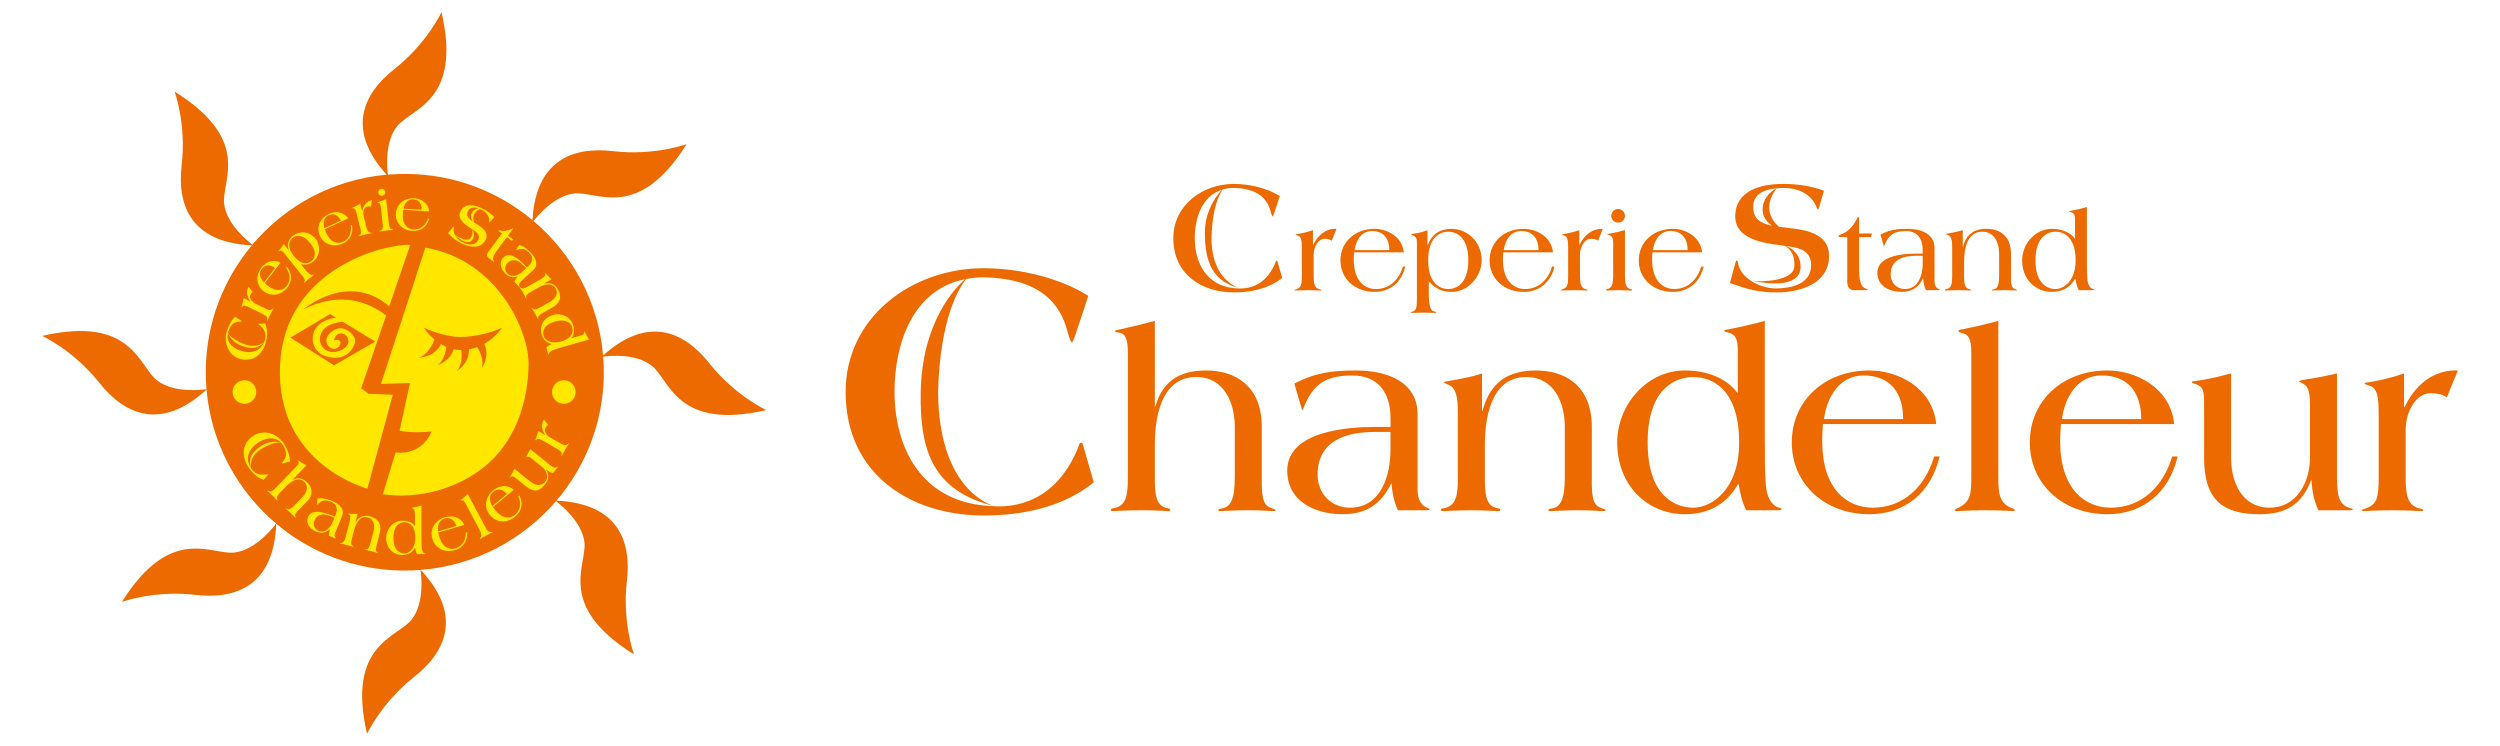 <?xml version="1.0" encoding="utf-8"?>
<!-- Generator: Adobe Illustrator 16.0.0, SVG Export Plug-In . SVG Version: 6.00 Build 0)  -->
<!DOCTYPE svg PUBLIC "-//W3C//DTD SVG 1.1//EN" "http://www.w3.org/Graphics/SVG/1.1/DTD/svg11.dtd">
<svg version="1.1" id="レイヤー_1" xmlns="http://www.w3.org/2000/svg" xmlns:xlink="http://www.w3.org/1999/xlink" x="0px"
	 y="0px" width="124px" height="37px" viewBox="0 0 124 37" enable-background="new 0 0 124 37" xml:space="preserve">
<g>
	<path fill="#EC6A00" d="M35.18,18.016c-1.263-1.592-3.053-2.374-5.268-0.384c-0.224-2.664-1.514-5.03-3.448-6.668
		c0.222-0.287,1.031-1.248,2.006-1.366c1.146-0.139,3.156,1.42,5.588-2.45c0,0-1.605,0.589-3.654,0.349
		c-2.016-0.233-3.833,0.468-3.992,3.422c-1.688-1.41-3.854-2.268-6.228-2.293c-0.318-0.004-0.633,0.01-0.944,0.035
		c-0.046-0.346-0.162-1.61,0.447-2.387c0.71-0.906,3.241-1.222,2.214-5.673c0,0-0.719,1.548-2.336,2.821
		c-1.595,1.257-2.38,3.04-0.389,5.243c-2.663,0.24-5.025,1.537-6.657,3.469c-0.242-0.182-1.278-1.016-1.402-2.022
		c-0.139-1.142,1.426-3.146-2.457-5.57c0,0,0.591,1.601,0.351,3.643c-0.236,2.021,0.478,3.842,3.483,3.983
		c-1.405,1.679-2.262,3.833-2.288,6.188c-0.003,0.319,0.01,0.636,0.036,0.947c-0.215,0.032-1.621,0.214-2.458-0.439
		c-0.91-0.708-1.226-3.228-5.691-2.205c0,0,1.552,0.713,2.832,2.325c1.272,1.606,3.08,2.392,5.319,0.339
		c0.23,2.655,1.521,5.012,3.45,6.645c-0.087,0.121-0.972,1.302-2.06,1.437c-1.145,0.138-3.157-1.419-5.588,2.449
		c0,0,1.606-0.588,3.654-0.349c2.042,0.238,3.884-0.482,4.002-3.531c1.693,1.429,3.877,2.301,6.269,2.326
		c0.298,0.004,0.594-0.01,0.886-0.031c0.029,0.185,0.225,1.616-0.439,2.46c-0.711,0.905-3.241,1.22-2.213,5.668
		c0,0,0.717-1.545,2.334-2.821c1.613-1.269,2.402-3.076,0.332-5.31c2.676-0.212,5.055-1.487,6.706-3.406
		c0.223,0.166,1.285,1.006,1.411,2.028c0.138,1.143-1.426,3.147,2.458,5.571c0,0-0.591-1.602-0.352-3.642
		c0.236-2.026-0.478-3.848-3.494-3.984c1.442-1.689,2.323-3.872,2.349-6.264c0.004-0.297-0.009-0.59-0.031-0.881
		c0.337-0.045,1.621-0.166,2.404,0.447c0.909,0.709,1.225,3.231,5.692,2.205C38.012,20.341,36.458,19.629,35.18,18.016z"/>
	<g>
		<path fill="#EC6A00" d="M55.942,17.483c0-0.701-0.145-0.946-0.429-0.984c-0.094-0.014-0.21-0.026-0.21-0.066
			c0-0.051,0.104-0.063,0.222-0.09c0.586-0.13,1.13-0.258,1.755-0.427v4.25h0.026c0.364-1.297,1.248-1.791,2.509-1.791
			c1.431,0,2.769,0.74,2.769,2.799v2.501c-0.024,1.232,0.144,1.413,0.521,1.543c0.09,0.023,0.169,0.064,0.169,0.09
			c0,0.041-0.065,0.041-0.196,0.041c-0.115,0-0.454-0.041-1.17-0.041c-0.702,0-1.169,0.041-1.339,0.041
			c-0.077,0-0.142,0-0.142-0.041c0-0.025,0.024-0.066,0.115-0.078c0.47-0.05,0.703-0.401,0.703-1.555v-2.513
			c0-1.192-0.535-2.462-1.91-2.462c-1.549,0-2.056,1.582-2.056,3.395v1.581c0,0.817,0.038,1.427,0.624,1.53
			c0.091,0.014,0.143,0.037,0.143,0.078c0,0.051-0.039,0.066-0.115,0.066c-0.093,0-0.625-0.041-1.328-0.041
			c-0.7,0-1.3,0.041-1.39,0.041c-0.078,0-0.117-0.015-0.117-0.066c0-0.041,0.052-0.064,0.144-0.078
			c0.649-0.103,0.702-0.712,0.702-1.53V17.483z"/>
		<path fill="#EC6A00" d="M70.308,24.182c0,0.428,0.065,0.817,0.467,0.999c0.08,0.039,0.131,0.039,0.131,0.076
			c0,0.041-0.078,0.053-0.169,0.053h-1.402c-0.185-0.415-0.287-0.868-0.314-1.322h-0.024c-0.509,1.049-1.262,1.516-2.405,1.516
			c-1.354,0-2.744-0.623-2.744-2.162c0-1.97,3.017-2.167,4.382-2.167h0.741v-0.426c0-1.245-0.586-2.125-1.898-2.125
			c-1.195,0-1.899,0.35-2.367,1.49c-0.052,0.119-0.077,0.222-0.104,0.222s-0.04-0.066-0.064-0.144l-0.339-1.166
			c1.067-0.557,1.911-0.65,3.069-0.65c1.481,0,3.042,0.534,3.042,2.166V24.182z M68.969,21.424h-0.768
			c-1.404,0-2.848,0.413-2.848,2.124c0,0.946,0.688,1.633,1.611,1.633c1.536,0,2.004-1.608,2.004-2.852V21.424z"/>
		<path fill="#EC6A00" d="M73.506,20.386h0.024c0.301-1.101,0.938-2.01,2.654-2.01c1.43,0,2.77,0.74,2.77,2.799v2.501
			c-0.026,1.232,0.142,1.413,0.519,1.543c0.092,0.023,0.17,0.064,0.17,0.09c0,0.041-0.065,0.041-0.195,0.041
			c-0.117,0-0.453-0.041-1.169-0.041c-0.703,0-1.171,0.041-1.341,0.041c-0.077,0-0.144,0-0.144-0.041
			c0-0.025,0.028-0.066,0.118-0.078c0.468-0.05,0.702-0.401,0.702-1.555v-2.513c0-1.192-0.533-2.462-1.912-2.462
			c-1.546,0-2.054,1.582-2.054,3.395v1.581c0,0.817,0.038,1.427,0.625,1.53c0.091,0.014,0.141,0.037,0.141,0.078
			c0,0.051-0.037,0.066-0.116,0.066c-0.09,0-0.624-0.041-1.325-0.041c-0.703,0-1.3,0.041-1.391,0.041
			c-0.079,0-0.118-0.015-0.118-0.066c0-0.041,0.051-0.064,0.144-0.078c0.65-0.103,0.701-0.712,0.701-1.53v-3.212
			c0-0.777-0.09-1.22-0.454-1.375c-0.144-0.063-0.233-0.104-0.233-0.129c0-0.039,0.09-0.039,0.246-0.064
			c0.624-0.117,1.157-0.207,1.639-0.376V20.386z"/>
		<path fill="#EC6A00" d="M87.535,21.941c0,0.71,0,1.423,0.052,2.125c0.037,0.502,0.22,0.997,0.688,1.127
			c0.053,0.013,0.092,0.037,0.092,0.064c0,0.039-0.068,0.051-0.224,0.051H86.61c-0.233-0.465-0.313-0.969-0.377-1.296h-0.026
			c-0.507,0.882-1.324,1.493-2.639,1.493c-1.819,0-3.354-1.388-3.354-3.564c0-1.842,1.456-3.566,3.354-3.566
			c1.131,0,2.08,0.403,2.6,1.103h0.026v-1.992c0-0.469,0-0.896-0.506-1c-0.092-0.026-0.169-0.038-0.169-0.078
			c0-0.051,0.143-0.065,0.232-0.078c0.613-0.117,1.158-0.246,1.783-0.415V21.941z M83.998,25.181c0.845,0,2.262-0.832,2.262-3.239
			c0-2.721-1.417-3.24-2.262-3.24c-0.858,0-2.275,0.519-2.275,3.24S83.139,25.181,83.998,25.181"/>
		<path fill="#EC6A00" d="M90.42,21.035c-0.026,0.296-0.038,0.57-0.038,0.841c0,2.412,1.247,3.305,2.509,3.305
			c1.494,0,2.601-1.024,3.042-2.541h0.272c-0.417,1.787-1.716,2.865-3.485,2.865c-2.208,0-3.847-1.491-3.847-3.564
			c0-2.075,1.639-3.566,3.847-3.566c1.419,0,3.135,0.856,3.317,2.659H90.42z M94.396,20.787c0-1.271-0.609-2.164-1.962-2.164
			c-1.183,0-1.819,1.05-1.963,2.164H94.396z"/>
		<path fill="#EC6A00" d="M99.118,23.676c0,0.817,0.038,1.308,0.739,1.555c0.053,0.025,0.081,0.053,0.081,0.078
			c0,0.027-0.067,0.041-0.118,0.041c-0.066,0-0.405-0.041-1.378-0.041c-0.702,0-1.263,0.041-1.354,0.041
			c-0.077,0-0.131,0-0.131-0.041c0-0.025,0.027-0.053,0.079-0.078c0.715-0.296,0.74-0.738,0.74-1.555v-6.192
			c0-0.636-0.116-0.895-0.439-0.96c-0.079-0.014-0.196-0.05-0.196-0.104c0-0.063,0.104-0.075,0.196-0.089
			c0.61-0.117,1.155-0.246,1.78-0.415V23.676z"/>
		<path fill="#EC6A00" d="M102.224,21.035c-0.024,0.296-0.04,0.57-0.04,0.841c0,2.412,1.25,3.305,2.512,3.305
			c1.495,0,2.6-1.024,3.043-2.541h0.271c-0.415,1.787-1.716,2.865-3.484,2.865c-2.211,0-3.847-1.491-3.847-3.564
			c0-2.075,1.636-3.566,3.847-3.566c1.417,0,3.133,0.856,3.314,2.659H102.224z M106.204,20.787c0-1.271-0.611-2.164-1.963-2.164
			c-1.184,0-1.822,1.05-1.965,2.164H106.204z"/>
		<path fill="#EC6A00" d="M115.915,23.662c0,1.077,0.155,1.415,0.715,1.557c0.053,0.012,0.077,0.025,0.077,0.039
			c0,0.039-0.077,0.051-0.166,0.051h-1.549c-0.194-0.428-0.312-0.882-0.338-1.489h-0.026c-0.428,1.15-1.198,1.686-2.535,1.686
			c-1.858,0-2.769-0.714-2.769-2.801v-2.617c0-0.751-0.052-0.907-0.417-1.036c-0.102-0.026-0.195-0.067-0.195-0.104
			c0-0.039,0.079-0.039,0.195-0.052c0.584-0.078,1.13-0.207,1.756-0.376v4.199c0,1.191,0.532,2.462,1.912,2.462
			c1.352,0,2.001-1.281,2.001-2.488v-2.605c0-0.792-0.145-0.958-0.376-1.077c-0.118-0.063-0.17-0.077-0.17-0.091
			c0-0.038,0.142-0.064,0.206-0.076c0.51-0.079,1.029-0.168,1.679-0.325V23.662z"/>
		<path fill="#EC6A00" d="M119.242,20.191h0.027c0.507-1.076,1.418-1.865,2.639-1.816l-0.545,1.337
			c-0.222-0.169-0.535-0.208-0.809-0.208c-0.739,0-1.232,0.946-1.232,1.79v2.382c0,0.817,0.063,1.427,0.741,1.555
			c0.09,0.025,0.129,0.053,0.129,0.078c0,0.041-0.039,0.041-0.104,0.041c-0.09,0-0.729-0.041-1.441-0.041
			c-0.705,0-1.313,0.041-1.392,0.041c-0.065,0-0.116-0.015-0.116-0.041s0.051-0.053,0.142-0.066
			c0.609-0.218,0.701-0.479,0.701-1.567v-3.097c0-0.892-0.051-1.358-0.507-1.463c-0.13-0.039-0.194-0.077-0.194-0.102
			c0.012-0.054,0.182-0.04,0.272-0.065c0.6-0.104,1.146-0.234,1.689-0.428V20.191z"/>
		<path fill="#EC6A00" d="M53.779,22.286c-0.071-0.272-0.089-0.325-0.162-0.325c-0.09,0-0.107,0.162-0.198,0.378
			c-0.797,1.824-2.138,2.779-3.91,2.779c-0.056,0-0.105-0.006-0.16-0.008c-0.02-0.004-0.037-0.012-0.057-0.016
			c0.024,0.008,0.042,0.012,0.055,0.016c-3.743-0.085-4.978-3.027-4.978-5.676c0-2.417,0.915-5.079,3.498-5.586
			c-0.506,0.444-2.142,2.14-2.2,5.624c-0.048,2.916,0.626,4.877,3.625,5.623c-0.442-0.138-2.722-1.064-2.764-5.64
			c0.09-3.706,1.072-5.221,1.39-5.617c0.272-0.05,0.557-0.083,0.868-0.083c2.678,0.051,3.801,1.189,4.18,2.757
			c0.055,0.199,0.146,0.469,0.2,0.469c0.054,0,0.181-0.396,0.254-0.612l0.56-1.695c-1.484-0.939-3.527-1.371-5.193-1.371
			c-3.548,0-6.843,2.417-6.843,6.132c0,4.152,3.295,6.133,6.843,6.133c1.937,0,3.945-0.413,5.465-1.641L53.779,22.286z"/>
		<path fill="#EC6A00" d="M65.122,12.146h0.013c0.223-0.47,0.621-0.818,1.157-0.795l-0.24,0.586
			c-0.096-0.076-0.233-0.092-0.352-0.092c-0.326,0-0.542,0.416-0.542,0.786v1.046c0,0.358,0.026,0.628,0.324,0.68
			c0.04,0.013,0.057,0.025,0.057,0.035c0,0.019-0.017,0.019-0.045,0.019c-0.04,0-0.319-0.019-0.632-0.019
			c-0.311,0-0.579,0.019-0.611,0.019c-0.028,0-0.052-0.007-0.052-0.019c0-0.01,0.023-0.022,0.063-0.028
			c0.267-0.096,0.309-0.21,0.309-0.687v-1.357c0-0.394-0.024-0.599-0.224-0.643c-0.057-0.019-0.085-0.036-0.085-0.046
			c0.005-0.021,0.079-0.017,0.12-0.028c0.262-0.045,0.502-0.104,0.74-0.187V12.146z"/>
		<path fill="#EC6A00" d="M67.165,12.517c-0.013,0.13-0.017,0.25-0.017,0.37c0,1.056,0.546,1.449,1.101,1.449
			c0.656,0,1.142-0.45,1.336-1.114h0.118c-0.182,0.783-0.752,1.256-1.529,1.256c-0.97,0-1.688-0.653-1.688-1.564
			c0-0.908,0.719-1.564,1.688-1.564c0.623,0,1.375,0.376,1.454,1.167H67.165z M68.911,12.408c0-0.557-0.27-0.949-0.862-0.949
			c-0.52,0-0.799,0.46-0.86,0.949H68.911z"/>
		<path fill="#EC6A00" d="M70.279,12.101c0.01-0.244-0.04-0.375-0.188-0.421C70.051,11.67,70,11.657,70,11.64
			c0-0.032,0.044-0.039,0.086-0.044c0.269-0.033,0.514-0.098,0.718-0.181v0.739h0.011c0.229-0.58,0.629-0.802,1.199-0.802
			c0.694,0,1.477,0.574,1.477,1.563c0,0.806-0.689,1.564-1.477,1.564c-0.615,0-0.856-0.234-1.146-0.518v0.597
			c0,0.364,0.027,0.818,0.238,0.883c0.057,0.015,0.133,0.035,0.133,0.054v0.013c0,0.005-0.034,0.011-0.104,0.011
			c-0.067,0-0.267-0.011-0.558-0.011c-0.12,0-0.217,0.011-0.456,0.011c-0.12,0-0.149-0.006-0.149-0.017v-0.007
			c0-0.019,0.019-0.019,0.064-0.034c0.21-0.05,0.244-0.169,0.244-0.682V12.101z M71.836,14.336c0.372,0,0.992-0.229,0.992-1.422
			c0-1.193-0.62-1.421-0.992-1.421c-0.376,0-0.997,0.228-0.997,1.421C70.839,14.107,71.46,14.336,71.836,14.336"/>
		<path fill="#EC6A00" d="M74.563,12.517c-0.011,0.13-0.017,0.25-0.017,0.37c0,1.056,0.547,1.449,1.101,1.449
			c0.658,0,1.141-0.45,1.336-1.114h0.119c-0.183,0.783-0.754,1.256-1.53,1.256c-0.97,0-1.688-0.653-1.688-1.564
			c0-0.908,0.719-1.564,1.688-1.564c0.622,0,1.375,0.376,1.456,1.167H74.563z M76.31,12.408c0-0.557-0.27-0.949-0.862-0.949
			c-0.521,0-0.8,0.46-0.862,0.949H76.31z"/>
		<path fill="#EC6A00" d="M78.333,12.146h0.013c0.221-0.47,0.619-0.818,1.156-0.795l-0.237,0.586
			c-0.1-0.076-0.236-0.092-0.354-0.092c-0.327,0-0.543,0.416-0.543,0.786v1.046c0,0.358,0.028,0.628,0.325,0.68
			c0.04,0.013,0.057,0.025,0.057,0.035c0,0.019-0.017,0.019-0.046,0.019c-0.04,0-0.319-0.019-0.631-0.019
			c-0.309,0-0.579,0.019-0.613,0.019c-0.027,0-0.05-0.007-0.05-0.019c0-0.01,0.022-0.022,0.063-0.028
			c0.267-0.096,0.307-0.21,0.307-0.687v-1.357c0-0.394-0.021-0.599-0.223-0.643c-0.057-0.019-0.084-0.036-0.084-0.046
			c0.004-0.021,0.08-0.017,0.119-0.028c0.262-0.045,0.502-0.104,0.741-0.187V12.146z"/>
		<path fill="#EC6A00" d="M80.011,12.021c0-0.282-0.107-0.317-0.199-0.368c-0.034-0.017-0.098-0.017-0.098-0.035
			c0-0.01,0.063-0.017,0.103-0.023c0.268-0.051,0.507-0.108,0.781-0.18v2.263c0,0.357,0.034,0.613,0.297,0.664
			c0.033,0.006,0.057,0.017,0.057,0.05c0,0.019-0.029,0.019-0.079,0.019c-0.057,0-0.263-0.019-0.571-0.019
			c-0.308,0-0.513,0.019-0.57,0.019c-0.051,0-0.078,0-0.078-0.019c0-0.033,0.021-0.044,0.056-0.05
			c0.261-0.051,0.303-0.307,0.303-0.664V12.021z M79.918,10.708c0-0.181,0.155-0.341,0.337-0.341c0.195,0,0.343,0.16,0.343,0.341
			c0,0.182-0.147,0.335-0.343,0.335C80.074,11.043,79.918,10.891,79.918,10.708"/>
		<path fill="#EC6A00" d="M81.961,12.517c-0.012,0.13-0.016,0.25-0.016,0.37c0,1.056,0.547,1.449,1.101,1.449
			c0.655,0,1.139-0.45,1.333-1.114H84.5c-0.184,0.783-0.755,1.256-1.529,1.256c-0.969,0-1.688-0.653-1.688-1.564
			c0-0.908,0.72-1.564,1.688-1.564c0.622,0,1.375,0.376,1.453,1.167H81.961z M83.708,12.408c0-0.557-0.269-0.949-0.861-0.949
			c-0.52,0-0.801,0.46-0.861,0.949H83.708z"/>
		<path fill="#EC6A00" d="M91.252,11.761c-0.034,0-0.057-0.022-0.057-0.051c0-0.029,0.046-0.053,0.114-0.081
			c0.325-0.114,0.599-0.374,0.811-0.807c0.017-0.041,0.039-0.056,0.063-0.056c0.028,0,0.028,0.04,0.028,0.078v0.735h0.633
			l-0.04,0.182h-0.593v1.613c0,0.756,0.182,0.893,0.363,0.956c0.047,0.017,0.07,0.021,0.07,0.039c0,0.019-0.04,0.022-0.092,0.022
			h-0.688c-0.161-0.074-0.24-0.197-0.24-0.415v-2.216H91.252z"/>
		<path fill="#EC6A00" d="M95.952,13.899c0,0.188,0.028,0.356,0.203,0.437c0.036,0.015,0.059,0.015,0.059,0.033
			c0,0.017-0.034,0.022-0.073,0.022h-0.616c-0.079-0.18-0.126-0.38-0.137-0.578h-0.012c-0.222,0.459-0.553,0.664-1.056,0.664
			c-0.591,0-1.202-0.273-1.202-0.949c0-0.863,1.322-0.95,1.922-0.95h0.325V12.39c0-0.546-0.257-0.931-0.834-0.931
			c-0.524,0-0.833,0.153-1.037,0.651c-0.024,0.054-0.034,0.1-0.046,0.1s-0.018-0.029-0.029-0.063l-0.148-0.511
			c0.469-0.245,0.84-0.286,1.348-0.286c0.649,0,1.334,0.235,1.334,0.951V13.899z M95.365,12.687H95.03
			c-0.619,0-1.252,0.181-1.252,0.933c0,0.415,0.302,0.716,0.708,0.716c0.673,0,0.879-0.706,0.879-1.252V12.687z"/>
		<path fill="#EC6A00" d="M97.354,12.231h0.012c0.133-0.482,0.411-0.882,1.164-0.882c0.627,0,1.215,0.325,1.215,1.229v1.099
			c-0.012,0.539,0.063,0.618,0.229,0.674c0.04,0.012,0.074,0.029,0.074,0.04c0,0.019-0.029,0.019-0.087,0.019
			c-0.051,0-0.2-0.019-0.513-0.019c-0.309,0-0.513,0.019-0.587,0.019c-0.034,0-0.063,0-0.063-0.019c0-0.011,0.012-0.028,0.051-0.035
			c0.208-0.02,0.308-0.175,0.308-0.679v-1.105c0-0.521-0.233-1.079-0.837-1.079c-0.679,0-0.901,0.692-0.901,1.491v0.693
			c0,0.357,0.017,0.627,0.273,0.669c0.039,0.005,0.063,0.017,0.063,0.035c0,0.023-0.017,0.029-0.052,0.029
			c-0.04,0-0.275-0.019-0.582-0.019c-0.308,0-0.57,0.019-0.61,0.019c-0.034,0-0.053-0.006-0.053-0.029
			c0-0.018,0.025-0.029,0.063-0.035c0.286-0.042,0.308-0.312,0.308-0.669v-1.411c0-0.341-0.038-0.533-0.196-0.601
			c-0.065-0.03-0.104-0.047-0.104-0.058c0-0.019,0.038-0.019,0.107-0.028c0.274-0.053,0.509-0.092,0.718-0.167V12.231z"/>
		<path fill="#EC6A00" d="M103.51,12.914c0,0.311,0,0.625,0.021,0.93c0.018,0.222,0.099,0.441,0.305,0.498
			c0.021,0.005,0.039,0.014,0.039,0.027c0,0.017-0.029,0.022-0.098,0.022h-0.672c-0.104-0.204-0.138-0.425-0.165-0.566h-0.014
			c-0.22,0.384-0.579,0.653-1.155,0.653c-0.8,0-1.473-0.61-1.473-1.564c0-0.808,0.638-1.563,1.473-1.563
			c0.494,0,0.913,0.175,1.14,0.483h0.011v-0.874c0-0.205,0-0.394-0.222-0.44c-0.04-0.012-0.073-0.016-0.073-0.034
			c0-0.022,0.061-0.027,0.103-0.032c0.267-0.052,0.506-0.109,0.78-0.184V12.914z M101.956,14.336c0.374,0,0.995-0.365,0.995-1.422
			c0-1.193-0.621-1.421-0.995-1.421s-0.996,0.228-0.996,1.421C100.96,14.107,101.582,14.336,101.956,14.336"/>
		<g>
			<path fill="#EC6A00" d="M63.39,13.064c-0.031-0.118-0.039-0.142-0.071-0.142c-0.04,0-0.047,0.072-0.086,0.166
				c-0.35,0.8-0.938,1.221-1.717,1.221c-1.698,0-2.255-1.314-2.255-2.494c0-0.998,0.355-2.091,1.343-2.404
				c-0.328,0.366-0.842,1.103-0.842,2.129c0,1.48,0.4,2.411,1.689,2.747c-0.286-0.103-1.422-0.64-1.357-2.601
				c0.046-1.313,0.339-1.977,0.551-2.288c0.167-0.048,0.351-0.077,0.555-0.077c1.175,0.024,1.667,0.522,1.833,1.21
				c0.024,0.086,0.065,0.207,0.089,0.207c0.024,0,0.079-0.174,0.112-0.27l0.245-0.743c-0.651-0.411-1.549-0.602-2.279-0.602
				c-1.559,0-3.003,1.06-3.003,2.69c0,1.821,1.444,2.691,3.003,2.691c0.85,0,1.73-0.185,2.398-0.721L63.39,13.064z"/>
			<path fill="#EC6A00" d="M61.451,14.287c0.041,0.016,0.064,0.021,0.064,0.021C61.492,14.304,61.473,14.293,61.451,14.287z"/>
		</g>
		<path fill="#EC6A00" d="M89.087,11.354c-0.308-0.042-0.595-0.07-0.854-0.106c-0.355-0.317-0.817-0.973-0.111-1.909
			c0.11-0.01,0.219-0.016,0.321-0.016c0.977,0,1.486,0.466,1.683,1.019c0.017,0.033,0.024,0.047,0.041,0.047
			c0.024,0,0.037-0.038,0.079-0.165l0.223-0.761c-0.651-0.245-1.335-0.34-2.035-0.34c-1.08,0-2.366,0.316-2.366,1.615
			c0,1.115,1.382,1.322,2.231,1.423c0.077,0.013,0.157,0.023,0.237,0.034c0.17,0.096,0.518,0.376,0.46,1.051
			c-0.063,0.692-1.624,0.753-2.05,0.682c0,0,2.207,0.546,2.358-0.587c0.061-0.724-0.445-1.029-0.706-1.137
			c0.593,0.081,1.234,0.19,1.234,0.94c0,0.957-0.995,1.163-1.763,1.163c-0.731,0-1.756-0.49-1.867-1.282
			c-0.007-0.055-0.016-0.104-0.055-0.104c-0.04,0-0.049,0.032-0.087,0.173l-0.254,0.944c0.872,0.308,1.381,0.466,2.317,0.466
			c1.152,0,2.598-0.42,2.598-1.813C90.724,12.195,90.509,11.544,89.087,11.354z M86.959,10.264c0-0.668,0.592-0.875,1.157-0.924
			c-0.045,0.021-0.691,0.352-0.691,1.063c0,0.355,0.218,0.615,0.462,0.79C87.319,11.075,86.959,10.864,86.959,10.264z"/>
	</g>
	<path fill="#FFE700" d="M18.223,24.236c0,0-4.541-1.185-4.334-6.093c0.206-4.906,5.328-6.071,6.46-5.997l-2.433,7.108l0.363,0.279
		l1.203,0.047"/>
	<path fill="#FFE700" d="M18.896,19.042l1.437-0.044l-0.514,2.359c0,0,0.538,0.148,1.586,0.045c0,0-0.406,1.189-1.783,1.042
		l-0.634,2.067c0,0,2.23,0.452,4.478-0.958c2.25-1.407,2.735-3.905,2.752-5.49c0.018-1.583-1.483-5.153-5.121-5.78"/>
	<g>
		<path fill="#EC6A00" d="M17.003,15.961c-0.353,0.027-1.023,0.156-1.128,0.755c-0.072,0.53,0.413,0.846,0.859,0.718
			c0.447-0.127,0.626-0.392,0.519-0.659c-0.107-0.268-0.441-0.293-0.553-0.159c-0.113,0.13-0.137,0.263-0.137,0.263
			s0.223-0.086,0.311,0.07c0.086,0.156-0.229,0.506-0.515,0.281c-0.287-0.224-0.215-0.645,0.254-0.883
			c0.471-0.239,0.953,0.235,0.995,0.5c0.042,0.266-0.299,0.949-1.054,0.896c-0.757-0.052-1.107-0.522-1.034-1.075
			c0.06-0.459,0.446-0.82,1.147-0.911l-0.293-0.179l-1.968,1.168l2.159,1.374l2.049-1.176L17.003,15.961z"/>
		<path fill="#EC6A00" d="M24.905,16.252c-0.35,0.18-1.298,0.471-2.1,0.463c-0.803-0.008-1.781-0.453-1.781-0.453
			s0.185,0.294,0.528,0.579c-0.072,0.185-0.332,0.771-0.773,0.896c0,0,0.783,0.001,1.087-0.674c0.087,0.053,0.177,0.101,0.275,0.142
			c-0.039,0.276-0.145,0.709-0.445,0.907c0,0,0.634-0.196,0.804-0.792c0.12,0.026,0.248,0.04,0.382,0.042
			c0.028,0.267,0.039,0.766-0.232,1.047c0,0,0.647-0.376,0.606-1.081c0.15-0.024,0.291-0.062,0.422-0.111
			c0.132,0.232,0.347,0.69,0.21,1.056c0,0,0.436-0.593,0.13-1.214C24.592,16.73,24.905,16.252,24.905,16.252z"/>
		<path fill="#EC6A00" d="M19.285,15.772c0,0-1.715-1.743-4.25-0.414c0,0,2.336-2.031,4.421-0.025L19.285,15.772z"/>
	</g>
	<g>
		<path fill="#FFE700" d="M12.711,19.444c0,0.323-0.265,0.585-0.587,0.585c-0.324,0-0.587-0.263-0.587-0.585
			c0-0.322,0.263-0.585,0.587-0.585C12.446,18.859,12.711,19.122,12.711,19.444"/>
		<path fill="#FFE700" d="M28.552,19.444c0,0.323-0.263,0.585-0.588,0.585c-0.323,0-0.586-0.263-0.586-0.585
			c0-0.322,0.263-0.585,0.586-0.585C28.29,18.859,28.552,19.122,28.552,19.444"/>
		<path fill="#FFE700" d="M14.706,23.129c0.115-0.123,0.133-0.189,0.09-0.243c-0.014-0.018-0.03-0.039-0.024-0.043
			c0.008-0.012,0.027,0.004,0.052,0.018c0.123,0.078,0.238,0.142,0.375,0.218l-0.706,0.734l0.004,0.002
			c0.278-0.162,0.512-0.103,0.729,0.105c0.246,0.236,0.354,0.584,0.013,0.94l-0.416,0.43c-0.208,0.208-0.209,0.267-0.165,0.354
			c0.012,0.018,0.018,0.037,0.014,0.043c-0.008,0.004-0.018-0.006-0.04-0.027c-0.021-0.018-0.071-0.082-0.196-0.198
			c-0.12-0.117-0.208-0.187-0.237-0.214c-0.012-0.012-0.024-0.023-0.017-0.031c0.005-0.004,0.014-0.008,0.033,0.006
			c0.089,0.068,0.187,0.047,0.378-0.152l0.419-0.434c0.197-0.204,0.316-0.512,0.078-0.739c-0.268-0.255-0.617-0.066-0.917,0.245
			l-0.263,0.274c-0.136,0.142-0.23,0.251-0.146,0.368c0.014,0.016,0.019,0.027,0.012,0.035c-0.009,0.008-0.019,0.006-0.031-0.008
			c-0.016-0.014-0.102-0.109-0.222-0.226c-0.122-0.117-0.232-0.207-0.246-0.222c-0.014-0.014-0.02-0.023-0.009-0.029
			c0.006-0.008,0.018-0.002,0.036,0.008c0.13,0.091,0.24-0.006,0.374-0.148L14.706,23.129z"/>
		<path fill="#FFE700" d="M16.633,26.411c-0.039,0.095-0.061,0.187,0.012,0.263c0.015,0.018,0.025,0.021,0.022,0.031
			c-0.003,0.008-0.022,0.004-0.043-0.004l-0.31-0.128c-0.002-0.107,0.017-0.216,0.052-0.321l-0.006-0.002
			c-0.207,0.187-0.417,0.22-0.669,0.119c-0.299-0.123-0.55-0.387-0.409-0.73c0.181-0.432,0.864-0.202,1.166-0.078l0.164,0.066
			l0.038-0.094c0.114-0.276,0.065-0.523-0.225-0.642c-0.264-0.109-0.452-0.096-0.658,0.113c-0.022,0.021-0.038,0.043-0.044,0.041
			c-0.007-0.004-0.003-0.02-0.002-0.039l0.032-0.286c0.287-0.027,0.481,0.029,0.737,0.134c0.327,0.134,0.624,0.393,0.474,0.753
			L16.633,26.411z M16.589,25.681l-0.169-0.07c-0.31-0.128-0.667-0.167-0.823,0.212c-0.087,0.208,0.003,0.422,0.207,0.506
			c0.339,0.138,0.59-0.173,0.703-0.448L16.589,25.681z"/>
		<path fill="#FFE700" d="M17.625,25.922h0.005c0.135-0.235,0.337-0.409,0.734-0.307c0.33,0.085,0.597,0.336,0.474,0.813
			l-0.148,0.578c-0.081,0.284-0.052,0.336,0.028,0.389c0.019,0.01,0.034,0.023,0.032,0.029c-0.003,0.01-0.017,0.006-0.047-0.004
			c-0.027-0.006-0.104-0.035-0.269-0.076c-0.162-0.042-0.272-0.06-0.312-0.072c-0.019-0.004-0.033-0.008-0.03-0.016
			c0-0.006,0.009-0.014,0.03-0.012c0.113,0.018,0.187-0.052,0.257-0.319l0.149-0.58c0.07-0.276,0.022-0.601-0.296-0.685
			c-0.358-0.089-0.57,0.246-0.678,0.666l-0.095,0.364c-0.048,0.191-0.075,0.335,0.054,0.393c0.02,0.008,0.03,0.016,0.028,0.025
			c-0.003,0.014-0.013,0.014-0.031,0.008c-0.021-0.004-0.143-0.045-0.305-0.085c-0.163-0.043-0.303-0.068-0.325-0.074
			c-0.018-0.004-0.024-0.012-0.021-0.021c0.001-0.01,0.015-0.014,0.035-0.01c0.158,0.014,0.207-0.125,0.255-0.313l0.191-0.744
			c0.047-0.181,0.053-0.286-0.024-0.347c-0.028-0.023-0.047-0.037-0.046-0.042c0.003-0.008,0.023-0.002,0.062,0
			c0.151,0.009,0.28,0.019,0.401,0.009L17.625,25.922z"/>
		<path fill="#FFE700" d="M20.904,26.677c0,0.169,0,0.339,0.014,0.506c0.008,0.123,0.052,0.237,0.163,0.271
			c0.012,0.002,0.022,0.008,0.022,0.016s-0.016,0.013-0.054,0.013h-0.368c-0.056-0.113-0.073-0.233-0.089-0.311h-0.007
			c-0.121,0.212-0.316,0.356-0.63,0.356c-0.435,0-0.803-0.331-0.803-0.851c0-0.44,0.349-0.851,0.803-0.851
			c0.271,0,0.497,0.093,0.621,0.261h0.006v-0.477c0-0.111,0-0.368-0.12-0.394c-0.022-0.006-0.041-0.01-0.041-0.018
			c0-0.013,0.034-0.017,0.056-0.019c0.146-0.027,0.277-0.061,0.426-0.1V26.677z M20.059,27.45c0.201,0,0.54-0.199,0.54-0.773
			c0-0.652-0.339-0.774-0.54-0.774c-0.206,0-0.544,0.123-0.544,0.774C19.515,27.328,19.853,27.45,20.059,27.45"/>
		<path fill="#FFE700" d="M21.737,26.417c0.014,0.07,0.029,0.132,0.048,0.197c0.162,0.551,0.51,0.671,0.797,0.587
			c0.344-0.103,0.528-0.413,0.526-0.788l0.063-0.02c0.025,0.438-0.2,0.775-0.604,0.894c-0.507,0.148-0.983-0.082-1.125-0.559
			c-0.139-0.475,0.134-0.927,0.642-1.077c0.325-0.095,0.774-0.016,0.939,0.386L21.737,26.417z M22.631,26.091
			c-0.086-0.294-0.287-0.456-0.598-0.364c-0.271,0.08-0.345,0.364-0.302,0.628L22.631,26.091z"/>
		<path fill="#FFE700" d="M24.07,26.142c0.092,0.173,0.155,0.274,0.33,0.245c0.016,0,0.023,0.004,0.026,0.01
			s-0.01,0.018-0.021,0.021c-0.014,0.006-0.09,0.037-0.295,0.144c-0.149,0.08-0.263,0.148-0.283,0.16
			c-0.016,0.008-0.027,0.016-0.03,0.006c-0.004-0.006-0.002-0.014,0.006-0.025c0.119-0.142,0.075-0.239-0.015-0.413l-0.692-1.308
			c-0.071-0.136-0.125-0.177-0.199-0.156c-0.02,0.006-0.048,0.012-0.055,0c-0.006-0.014,0.014-0.025,0.032-0.039
			c0.115-0.093,0.217-0.181,0.329-0.286L24.07,26.142z"/>
		<path fill="#FFE700" d="M24.449,25.153c0.042,0.06,0.08,0.111,0.123,0.162c0.37,0.442,0.736,0.415,0.968,0.224
			c0.274-0.229,0.319-0.584,0.168-0.932l0.05-0.041c0.198,0.393,0.126,0.788-0.199,1.057c-0.404,0.338-0.936,0.315-1.255-0.066
			c-0.317-0.379-0.245-0.905,0.161-1.242c0.26-0.214,0.706-0.319,1.016-0.018L24.449,25.153z M25.141,24.501
			c-0.192-0.233-0.443-0.305-0.692-0.097c-0.215,0.179-0.173,0.469-0.029,0.697L25.141,24.501z"/>
		<path fill="#FFE700" d="M27.26,23.049c0.201,0.159,0.287,0.181,0.397,0.099c0.01-0.008,0.017-0.01,0.019-0.01
			c0.007,0.008-0.002,0.025-0.014,0.041l-0.234,0.286c-0.108-0.029-0.211-0.076-0.328-0.16l-0.004,0.004
			c0.15,0.253,0.135,0.475-0.066,0.722c-0.277,0.344-0.548,0.407-0.938,0.095l-0.487-0.393c-0.141-0.113-0.177-0.126-0.256-0.078
			c-0.022,0.014-0.042,0.025-0.049,0.02c-0.008-0.006,0.004-0.02,0.019-0.045c0.073-0.119,0.132-0.241,0.194-0.379l0.783,0.629
			c0.223,0.177,0.54,0.271,0.746,0.016c0.202-0.251,0.061-0.564-0.165-0.746l-0.485-0.391c-0.147-0.119-0.202-0.117-0.259-0.09
			c-0.028,0.01-0.039,0.018-0.041,0.016c-0.008-0.006,0.009-0.035,0.018-0.047c0.062-0.107,0.121-0.22,0.19-0.362L27.26,23.049z"/>
		<path fill="#FFE700" d="M27.037,21.578l0.003-0.006c-0.162-0.233-0.217-0.516-0.062-0.763l0.213,0.274
			c-0.061,0.023-0.106,0.084-0.14,0.14c-0.088,0.154,0.049,0.368,0.224,0.467l0.495,0.286c0.17,0.097,0.304,0.16,0.412,0.033
			c0.016-0.014,0.024-0.02,0.031-0.018c0.007,0.004,0.003,0.014-0.006,0.027c-0.01,0.02-0.094,0.144-0.18,0.294
			c-0.084,0.142-0.149,0.274-0.159,0.29c-0.007,0.014-0.015,0.023-0.021,0.018c-0.006,0-0.005-0.016,0.003-0.035
			c0.027-0.152-0.017-0.203-0.241-0.333l-0.643-0.37c-0.186-0.107-0.289-0.152-0.364-0.07c-0.025,0.023-0.04,0.031-0.046,0.027
			c-0.01-0.008,0.014-0.041,0.019-0.064c0.052-0.134,0.089-0.263,0.114-0.399L27.037,21.578z"/>
		<path fill="#FFE700" d="M14.088,22.014c-0.335-0.506-0.995-0.746-1.528-0.395c-0.596,0.391-0.57,1.049-0.235,1.555
			c0.182,0.276,0.432,0.523,0.753,0.626l0.19-0.224c0.033-0.035,0.039-0.043,0.033-0.053c-0.01-0.014-0.034-0.002-0.075,0.006
			c-0.338,0.061-0.601-0.041-0.769-0.294c-0.006-0.012-0.009-0.021-0.015-0.031c-0.027-0.155-0.044-0.613,0.581-0.973
			c0.481-0.274,0.769-0.296,0.908-0.282c0.031,0.033,0.063,0.064,0.092,0.107c0.245,0.389,0.188,0.656-0.002,0.858
			c-0.022,0.027-0.055,0.066-0.049,0.074c0.005,0.008,0.074-0.012,0.111-0.021l0.299-0.082
			C14.376,22.586,14.245,22.253,14.088,22.014z M13.001,22.087c-0.479,0.298-0.702,0.619-0.565,1.106
			c-0.323-0.536-0.023-0.983,0.354-1.23c0.349-0.229,0.818-0.346,1.137-0.021C13.745,21.903,13.366,21.86,13.001,22.087z"/>
		<path fill="#FFE700" d="M12.424,14.954l0.001-0.003c-0.167-0.212-0.236-0.479-0.102-0.721l0.217,0.247
			c-0.055,0.029-0.096,0.088-0.124,0.143c-0.074,0.151,0.069,0.347,0.239,0.433l0.488,0.241c0.167,0.083,0.298,0.131,0.393,0.007
			c0.016-0.014,0.024-0.02,0.03-0.017c0.009,0.003,0.004,0.011-0.004,0.025c-0.009,0.018-0.081,0.144-0.153,0.288
			c-0.071,0.143-0.127,0.271-0.134,0.287c-0.007,0.013-0.014,0.021-0.02,0.021c-0.006-0.005-0.006-0.017,0-0.036
			c0.018-0.147-0.025-0.191-0.248-0.304l-0.634-0.313c-0.183-0.091-0.283-0.127-0.351-0.047c-0.021,0.024-0.036,0.032-0.041,0.028
			c-0.009-0.006,0.011-0.039,0.015-0.06c0.04-0.133,0.068-0.257,0.086-0.389L12.424,14.954z"/>
		<path fill="#FFE700" d="M13.133,14.047c0.051,0.045,0.099,0.086,0.147,0.125c0.437,0.333,0.771,0.23,0.945,0.004
			c0.207-0.271,0.175-0.61-0.039-0.899l0.038-0.051c0.267,0.322,0.282,0.706,0.037,1.024c-0.306,0.399-0.802,0.488-1.179,0.202
			c-0.377-0.287-0.42-0.788-0.115-1.187c0.197-0.255,0.589-0.447,0.942-0.23L13.133,14.047z M13.638,13.295
			c-0.229-0.175-0.477-0.189-0.664,0.054c-0.163,0.214-0.062,0.476,0.121,0.655L13.638,13.295z"/>
		<path fill="#FFE700" d="M14.084,12.55c-0.074-0.099-0.139-0.137-0.213-0.106c-0.021,0.007-0.044,0.019-0.049,0.013
			c-0.013-0.014,0.005-0.032,0.02-0.047c0.098-0.101,0.176-0.206,0.229-0.307l0.241,0.299l0.005-0.003
			c-0.096-0.31-0.007-0.528,0.224-0.714c0.28-0.225,0.785-0.246,1.107,0.155c0.263,0.326,0.23,0.855-0.087,1.111
			c-0.248,0.2-0.423,0.184-0.634,0.163l0.195,0.239c0.119,0.149,0.279,0.324,0.384,0.281c0.029-0.013,0.064-0.029,0.073-0.02
			l0.003,0.005c0.003,0.002-0.011,0.016-0.038,0.037c-0.027,0.021-0.112,0.084-0.229,0.177c-0.048,0.039-0.085,0.075-0.181,0.153
			c-0.049,0.038-0.062,0.047-0.066,0.041l-0.001-0.003c-0.009-0.008,0-0.015,0.014-0.034c0.068-0.087,0.043-0.148-0.124-0.354
			L14.084,12.55z M15.444,12.951c0.148-0.12,0.326-0.415-0.063-0.896c-0.39-0.483-0.715-0.375-0.865-0.254
			c-0.151,0.123-0.329,0.416,0.061,0.898C14.965,13.183,15.292,13.071,15.444,12.951"/>
		<path fill="#FFE700" d="M16.104,11.372c0.022,0.064,0.047,0.121,0.073,0.177c0.232,0.5,0.575,0.566,0.836,0.443
			c0.309-0.141,0.438-0.458,0.385-0.813l0.056-0.027c0.086,0.41-0.079,0.755-0.444,0.925c-0.456,0.209-0.937,0.059-1.138-0.371
			c-0.198-0.429-0.003-0.893,0.453-1.103c0.294-0.135,0.729-0.121,0.94,0.231L16.104,11.372z M16.903,10.942
			c-0.122-0.263-0.335-0.389-0.615-0.26c-0.243,0.114-0.274,0.39-0.196,0.635L16.903,10.942z"/>
		<path fill="#FFE700" d="M17.957,10.471l0.006-0.002c0.055-0.265,0.212-0.49,0.485-0.543l-0.049,0.325
			c-0.056-0.025-0.13-0.018-0.189-0.002c-0.162,0.039-0.221,0.274-0.176,0.461l0.13,0.527c0.044,0.181,0.092,0.312,0.247,0.304
			c0.021,0.002,0.032,0.006,0.032,0.011c0.004,0.008-0.006,0.011-0.02,0.014c-0.02,0.006-0.164,0.032-0.322,0.069
			c-0.155,0.04-0.288,0.079-0.305,0.083c-0.014,0.005-0.026,0.005-0.027-0.001c-0.003-0.006,0.008-0.016,0.027-0.022
			c0.123-0.081,0.128-0.144,0.071-0.385l-0.169-0.684c-0.049-0.199-0.085-0.299-0.191-0.299c-0.031,0-0.047-0.003-0.049-0.01
			c0-0.014,0.039-0.02,0.057-0.029c0.127-0.055,0.241-0.114,0.353-0.186L17.957,10.471z"/>
		<path fill="#FFE700" d="M18.884,10.23c-0.018-0.148-0.074-0.159-0.125-0.179c-0.019-0.008-0.051-0.003-0.053-0.014
			c0-0.006,0.031-0.013,0.053-0.018c0.135-0.041,0.256-0.085,0.393-0.138l0.129,1.167c0.021,0.185,0.055,0.315,0.191,0.327
			c0.02,0.002,0.031,0.004,0.033,0.022c0.001,0.009-0.014,0.011-0.04,0.013c-0.029,0.003-0.137,0.007-0.296,0.024
			c-0.158,0.018-0.263,0.04-0.293,0.041c-0.025,0.003-0.04,0.005-0.042-0.003c-0.003-0.019,0.009-0.026,0.026-0.029
			c0.132-0.043,0.139-0.174,0.118-0.36L18.884,10.23z M18.76,9.558c-0.011-0.094,0.06-0.185,0.153-0.196
			c0.102-0.011,0.186,0.063,0.197,0.157c0.011,0.093-0.058,0.18-0.157,0.193C18.858,9.722,18.771,9.651,18.76,9.558"/>
		<path fill="#FFE700" d="M19.999,10.405c-0.011,0.066-0.017,0.129-0.02,0.191c-0.036,0.548,0.234,0.768,0.521,0.787
			c0.341,0.021,0.606-0.195,0.73-0.536l0.062,0.005c-0.122,0.401-0.431,0.628-0.834,0.603c-0.502-0.032-0.852-0.396-0.822-0.866
			c0.03-0.47,0.424-0.785,0.926-0.754c0.323,0.02,0.702,0.239,0.715,0.651L19.999,10.405z M20.908,10.406
			c0.019-0.288-0.108-0.499-0.416-0.521c-0.27-0.016-0.428,0.212-0.478,0.464L20.908,10.406z"/>
		<path fill="#FFE700" d="M24.741,11.468c-0.015-0.012-0.016-0.027-0.008-0.041c0.009-0.01,0.035-0.007,0.072,0.004
			c0.172,0.053,0.367,0.025,0.588-0.089c0.021-0.012,0.034-0.012,0.043-0.004c0.012,0.009,0,0.023-0.012,0.042l-0.228,0.305
			l0.266,0.197l-0.073,0.063l-0.248-0.183l-0.499,0.675c-0.232,0.315-0.199,0.428-0.143,0.51c0.015,0.021,0.021,0.03,0.017,0.038
			s-0.023-0.003-0.046-0.02l-0.287-0.211c-0.044-0.079-0.039-0.156,0.027-0.247l0.688-0.927L24.741,11.468z"/>
		<path fill="#FFE700" d="M25.849,13.954c-0.07,0.069-0.126,0.138-0.093,0.235c0.007,0.018,0.015,0.027,0.008,0.033
			s-0.021-0.004-0.036-0.019l-0.219-0.232c0.04-0.094,0.1-0.183,0.172-0.258l-0.005-0.005c-0.254,0.083-0.449,0.029-0.629-0.16
			c-0.21-0.224-0.323-0.55-0.067-0.789c0.326-0.309,0.83,0.158,1.043,0.382l0.117,0.122l0.069-0.067
			c0.208-0.193,0.262-0.426,0.056-0.645c-0.187-0.198-0.354-0.259-0.616-0.157c-0.028,0.009-0.049,0.021-0.054,0.018
			c-0.004-0.005,0.005-0.018,0.015-0.034l0.142-0.237c0.258,0.087,0.404,0.213,0.587,0.405c0.23,0.243,0.387,0.584,0.116,0.84
			L25.849,13.954z M26.099,13.302l-0.121-0.126c-0.22-0.231-0.513-0.404-0.797-0.135c-0.158,0.148-0.164,0.368-0.02,0.521
			c0.24,0.252,0.58,0.079,0.785-0.116L26.099,13.302z"/>
		<path fill="#FFE700" d="M26.975,14.064l0.003,0.006c0.253-0.065,0.504-0.044,0.7,0.294c0.164,0.28,0.168,0.629-0.239,0.862
			l-0.495,0.284c-0.246,0.135-0.264,0.188-0.245,0.277c0.003,0.021,0.005,0.041,0,0.044c-0.008,0.004-0.014-0.008-0.029-0.034
			c-0.014-0.022-0.045-0.094-0.126-0.233c-0.079-0.14-0.14-0.225-0.16-0.26c-0.008-0.016-0.016-0.028-0.008-0.031
			c0.005-0.004,0.016-0.003,0.028,0.014c0.063,0.085,0.159,0.091,0.388-0.04l0.497-0.286c0.236-0.134,0.428-0.382,0.27-0.653
			c-0.176-0.306-0.545-0.227-0.903-0.02l-0.315,0.18c-0.159,0.093-0.276,0.169-0.231,0.295c0.008,0.02,0.01,0.033,0.002,0.039
			c-0.01,0.005-0.018-0.002-0.026-0.016c-0.011-0.017-0.063-0.127-0.143-0.266c-0.08-0.138-0.156-0.252-0.166-0.27
			c-0.01-0.015-0.011-0.025-0.001-0.031c0.009-0.004,0.02,0.005,0.032,0.021c0.095,0.116,0.22,0.058,0.383-0.035l0.637-0.365
			c0.152-0.089,0.23-0.159,0.22-0.245c-0.005-0.037-0.007-0.06-0.002-0.063c0.008-0.005,0.018,0.014,0.041,0.04
			c0.095,0.109,0.172,0.205,0.262,0.281L26.975,14.064z"/>
		<path fill="#FFE700" d="M27.893,17.218c-0.156,0.045-0.313,0.09-0.464,0.144c-0.107,0.042-0.205,0.111-0.204,0.223
			c0,0.012-0.005,0.021-0.008,0.022c-0.009,0.003-0.015-0.01-0.026-0.044l-0.096-0.335c0.089-0.079,0.193-0.129,0.261-0.164
			l-0.001-0.006c-0.226-0.055-0.411-0.195-0.494-0.481c-0.114-0.398,0.094-0.82,0.573-0.957c0.404-0.115,0.873,0.094,0.993,0.508
			c0.07,0.246,0.042,0.48-0.079,0.638l0.002,0.006l0.438-0.126c0.103-0.029,0.196-0.055,0.188-0.172
			c0-0.022-0.003-0.039,0.006-0.042c0.012-0.004,0.023,0.026,0.032,0.047c0.064,0.124,0.127,0.234,0.204,0.36L27.893,17.218z
			 M26.96,16.651c0.053,0.184,0.323,0.44,0.852,0.291c0.6-0.174,0.624-0.513,0.571-0.697c-0.055-0.188-0.258-0.464-0.856-0.294
			C26.93,16.122,26.907,16.464,26.96,16.651"/>
		<path fill="#FFE700" d="M13.148,16.047l-0.279,0.008c-0.047,0-0.058,0-0.059,0.012c-0.005,0.014,0.021,0.023,0.052,0.046
			c0.258,0.201,0.354,0.451,0.283,0.729c-0.009,0.035-0.023,0.063-0.034,0.095c-0.101,0.104-0.434,0.37-1.07,0.101
			c-0.481-0.205-0.666-0.404-0.736-0.517c0.002-0.009,0.001-0.016,0.003-0.025c0.119-0.42,0.346-0.552,0.611-0.548
			c0.032,0,0.081-0.004,0.081-0.013c0.003-0.008-0.056-0.043-0.086-0.065l-0.247-0.158c-0.211,0.197-0.362,0.503-0.43,0.766
			c-0.143,0.56,0.105,1.178,0.696,1.329c0.661,0.168,1.109-0.271,1.253-0.83C13.267,16.67,13.282,16.336,13.148,16.047z
			 M12.033,17.423c-0.418-0.105-0.834-0.395-0.729-0.892c0.075,0.156,0.262,0.456,0.641,0.603c0.504,0.193,0.876,0.184,1.164-0.189
			C12.918,17.457,12.434,17.527,12.033,17.423z"/>
		<path fill="#FFE700" d="M23.889,10.326c-0.362-0.171-0.847-0.269-1.056,0.167c-0.177,0.376,0.256,0.667,0.524,0.835
			c0.011,0.008,0.021,0.014,0.032,0.021c0.032,0.05,0.121,0.23-0.061,0.464c-0.146,0.191-0.572-0.025-0.761-0.157
			c-0.063-0.118-0.093-0.247-0.054-0.369c0.005-0.021,0.011-0.037-0.004-0.045c-0.013-0.007-0.021,0.003-0.056,0.047l-0.237,0.275
			c0.246,0.244,0.392,0.377,0.707,0.525c0.388,0.182,0.943,0.272,1.165-0.197c0.079-0.167,0.113-0.422-0.338-0.71
			c-0.084-0.056-0.164-0.104-0.238-0.152c-0.054-0.159-0.096-0.478,0.287-0.662c0.021,0.008,0.041,0.017,0.06,0.025
			c0.33,0.156,0.427,0.395,0.404,0.61c0,0.014,0,0.022,0.007,0.023c0.007,0.005,0.02-0.007,0.053-0.042l0.196-0.223
			C24.34,10.579,24.125,10.436,23.889,10.326z M23.718,11.904c-0.153,0.321-0.521,0.233-0.78,0.111
			c-0.133-0.063-0.271-0.189-0.356-0.335c0.173,0.157,0.602,0.5,0.831,0.228c0.198-0.258,0.038-0.49-0.016-0.554
			C23.597,11.484,23.85,11.625,23.718,11.904z M23.415,10.537c-0.096,0.15-0.044,0.321,0.024,0.442
			c-0.213-0.145-0.335-0.278-0.229-0.503c0.102-0.216,0.32-0.204,0.513-0.138C23.625,10.356,23.499,10.406,23.415,10.537z"/>
	</g>
</g>
</svg>
